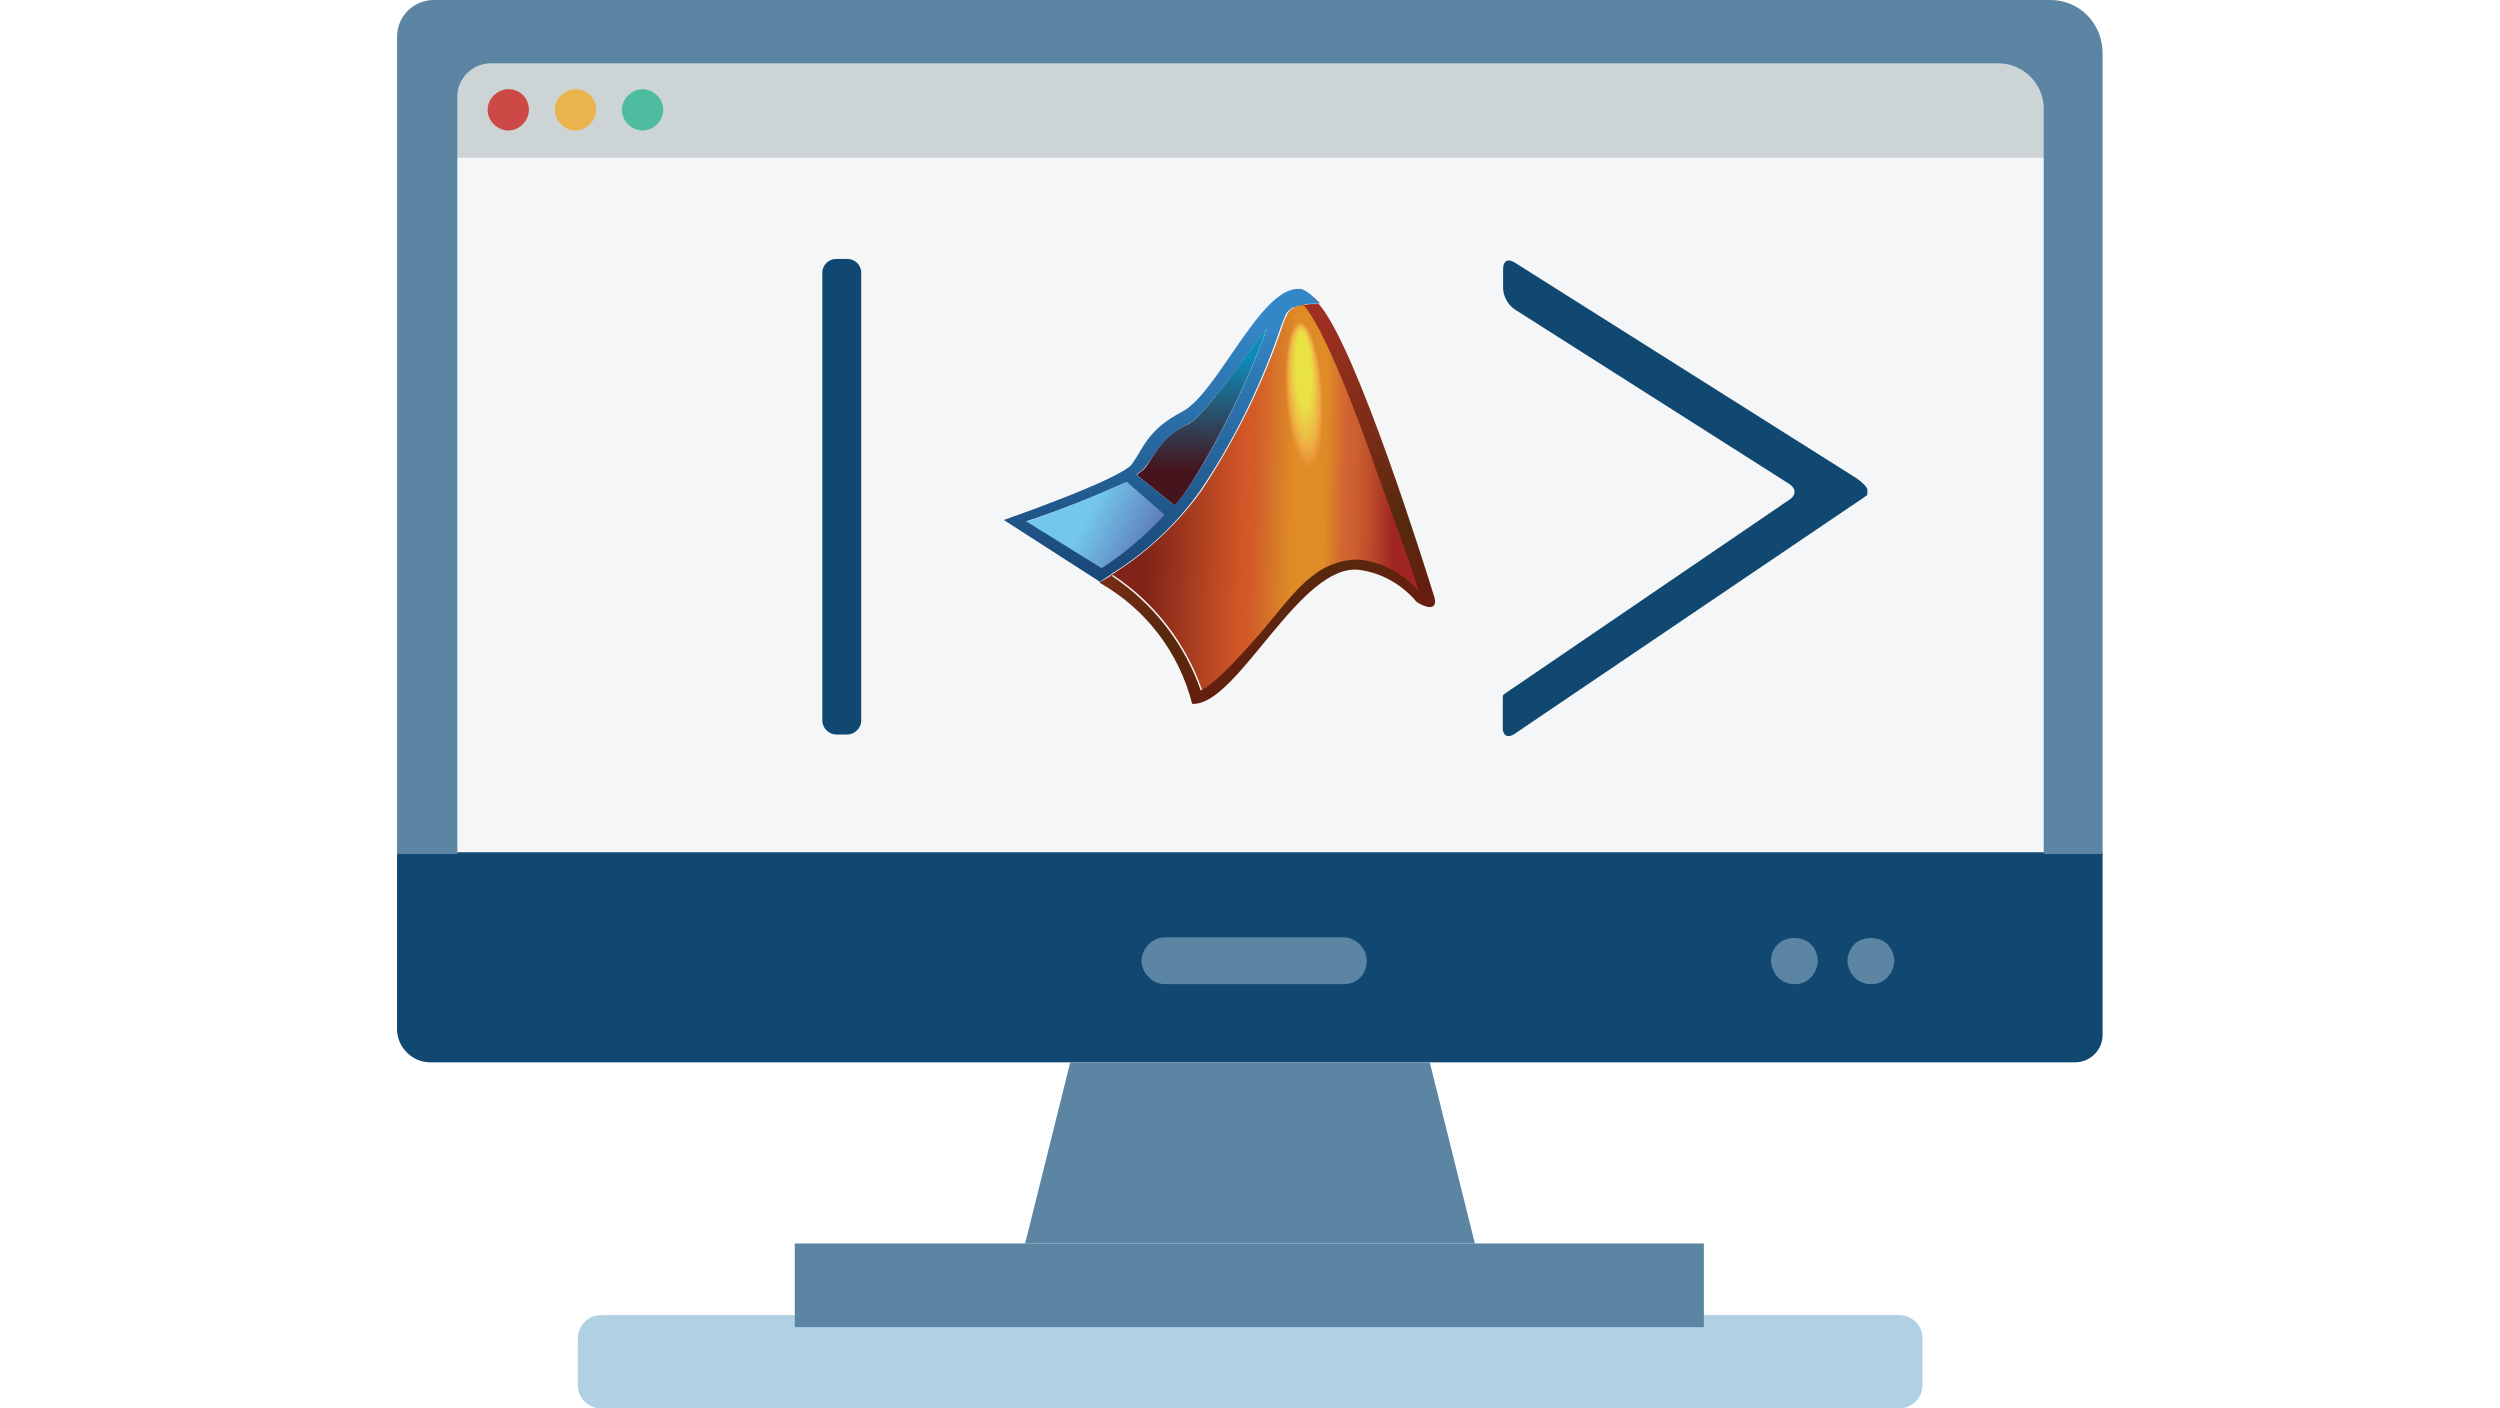 <?xml version="1.0" encoding="utf-8"?>
<!-- Generator: Adobe Illustrator 27.2.0, SVG Export Plug-In . SVG Version: 6.00 Build 0)  -->
<svg version="1.1" id="Layer_1" xmlns="http://www.w3.org/2000/svg" xmlns:xlink="http://www.w3.org/1999/xlink" x="0px" y="0px"
	 width="726px" height="409px" viewBox="0 0 726 409" style="enable-background:new 0 0 726 409;" xml:space="preserve">
<style type="text/css">
	.st0{fill:#B0D0E4;}
	.st1{fill:#F5F6F7;}
	.st2{fill:#104871;}
	.st3{fill:#5B85A3;}
	.st4{fill:#CCD4D6;}
	.st5{fill:#CD4945;}
	.st6{fill:#E9B44D;}
	.st7{fill:#4EBD9F;}
	.st8{fill:none;}
	.st9{fill:url(#SVGID_1_);}
	.st10{fill:url(#SVGID_00000149378755477105533480000012106111611421221302_);}
	.st11{fill:url(#SVGID_00000183232576230042817390000014938832537473712261_);}
	.st12{fill:url(#SVGID_00000150088736933604087290000013249734497542656428_);}
	.st13{fill:url(#SVGID_00000022546722395611363350000015781509133247120053_);}
	.st14{fill:url(#SVGID_00000115498326442853840830000003866501031817353368_);}
	.st15{fill:url(#SVGID_00000004525287084725698460000015255725046229593528_);}
	.st16{fill:url(#SVGID_00000029048138746727035920000000467434762690379154_);}
	.st17{fill:url(#SVGID_00000178192497020329235730000013117897568229304996_);}
	.st18{fill:url(#SVGID_00000076578773438242944230000018015637578512440453_);}
	.st19{fill:#EF9341;fill-opacity:0;}
	.st20{opacity:2.000000e-02;fill:#EF9542;enable-background:new    ;}
	.st21{opacity:4.000000e-02;fill:#EF9642;enable-background:new    ;}
	.st22{opacity:6.000000e-02;fill:#EF9842;enable-background:new    ;}
	.st23{opacity:8.000000e-02;fill:#EF9942;enable-background:new    ;}
	.st24{opacity:0.1;fill:#EE9B42;enable-background:new    ;}
	.st25{opacity:0.12;fill:#EF9D43;enable-background:new    ;}
	.st26{opacity:0.14;fill:#EF9E43;enable-background:new    ;}
	.st27{opacity:0.16;fill:#EEA043;enable-background:new    ;}
	.st28{opacity:0.18;fill:#EFA142;enable-background:new    ;}
	.st29{opacity:0.2;fill:#EEA343;enable-background:new    ;}
	.st30{opacity:0.22;fill:#EEA543;enable-background:new    ;}
	.st31{opacity:0.24;fill:#EEA643;enable-background:new    ;}
	.st32{opacity:0.25;fill:#EEA843;enable-background:new    ;}
	.st33{opacity:0.27;fill:#EEAA44;enable-background:new    ;}
	.st34{opacity:0.29;fill:#EDAB44;enable-background:new    ;}
	.st35{opacity:0.31;fill:#EEAD44;enable-background:new    ;}
	.st36{opacity:0.33;fill:#EDAE43;enable-background:new    ;}
	.st37{opacity:0.35;fill:#EDB044;enable-background:new    ;}
	.st38{opacity:0.37;fill:#EEB244;enable-background:new    ;}
	.st39{opacity:0.39;fill:#EDB344;enable-background:new    ;}
	.st40{opacity:0.41;fill:#EDB544;enable-background:new    ;}
	.st41{opacity:0.43;fill:#EDB644;enable-background:new    ;}
	.st42{opacity:0.45;fill:#EDB844;enable-background:new    ;}
	.st43{opacity:0.47;fill:#EDBA45;enable-background:new    ;}
	.st44{opacity:0.49;fill:#EDBB45;enable-background:new    ;}
	.st45{opacity:0.51;fill:#EDBD44;enable-background:new    ;}
	.st46{opacity:0.53;fill:#ECBE44;enable-background:new    ;}
	.st47{opacity:0.55;fill:#ECBF44;enable-background:new    ;}
	.st48{opacity:0.57;fill:#EDC244;enable-background:new    ;}
	.st49{opacity:0.59;fill:#ECC345;enable-background:new    ;}
	.st50{opacity:0.61;fill:#ECC545;enable-background:new    ;}
	.st51{opacity:0.63;fill:#ECC645;enable-background:new    ;}
	.st52{opacity:0.65;fill:#ECC745;enable-background:new    ;}
	.st53{opacity:0.67;fill:#ECC945;enable-background:new    ;}
	.st54{opacity:0.69;fill:#ECCA44;enable-background:new    ;}
	.st55{opacity:0.71;fill:#ECCC44;enable-background:new    ;}
	.st56{opacity:0.73;fill:#EBCE45;enable-background:new    ;}
	.st57{opacity:0.75;fill:#ECCF45;enable-background:new    ;}
	.st58{opacity:0.76;fill:#EBD145;enable-background:new    ;}
	.st59{opacity:0.78;fill:#EBD245;enable-background:new    ;}
	.st60{opacity:0.8;fill:#EBD445;enable-background:new    ;}
	.st61{opacity:0.82;fill:#EBD545;enable-background:new    ;}
	.st62{opacity:0.84;fill:#EBD644;enable-background:new    ;}
	.st63{opacity:0.86;fill:#EAD844;enable-background:new    ;}
	.st64{opacity:0.88;fill:#EAD944;enable-background:new    ;}
	.st65{opacity:0.9;fill:#EBDB44;enable-background:new    ;}
	.st66{opacity:0.92;fill:#EADD45;enable-background:new    ;}
	.st67{opacity:0.94;fill:#EADE45;enable-background:new    ;}
	.st68{opacity:0.96;fill:#EAE045;enable-background:new    ;}
	.st69{opacity:0.98;fill:#EAE145;enable-background:new    ;}
	.st70{fill:#E9E244;}
</style>
<g>
	<path class="st0" d="M551.4,409H174.6c-3.6,0-6.8-2.8-6.8-6.8v-13.5c0-3.6,2.8-6.8,6.8-6.8h376.9c3.6,0,6.8,2.8,6.8,6.8v13.5
		C558.3,405.8,555.4,409,551.4,409z"/>
	<g>
		<polygon class="st1" points="558.1,11.9 380.9,11.9 131.3,11.9 131.3,247.6 167.5,247.6 345.1,247.6 596.3,247.6 596.3,11.9 		"/>
		<path class="st2" d="M610.6,247.6v52.9c0,4.4-3.6,8-8,8H415.2H310.8H124.9c-5.2,0-9.6-4.4-9.6-9.6v-51.4h33.4h428.8H610.6z"/>
		<polygon class="st3" points="494.8,361.1 494.8,385.4 230.8,385.4 230.8,361.1 297.7,361.1 428.3,361.1 		"/>
		<polygon class="st3" points="415.2,308.5 428.3,361.1 297.7,361.1 310.8,308.5 		"/>
		<path class="st3" d="M390.1,285.8h-51.8c-3.6,0-6.8-3.2-6.8-6.8c0-3.6,3.2-6.8,6.8-6.8h51.8c3.6,0,6.8,3.2,6.8,6.8
			C396.8,283.1,394.1,285.8,390.1,285.8z"/>
		<path class="st3" d="M521.1,285.8c-2,0-3.6-0.8-4.8-2c-1.2-1.2-2-3.2-2-4.8c0-2,0.8-3.6,2-4.8c2.4-2.4,7.2-2.4,9.6,0
			c1.2,1.2,2,3.2,2,4.8c0,1.6-0.8,3.6-2,4.8C524.2,285.5,522.6,285.8,521.1,285.8z"/>
		<path class="st3" d="M543.3,285.8c-2,0-3.6-0.8-4.8-2c-1.2-1.2-2-3.2-2-4.8c0-1.6,0.8-3.6,2-4.8c2.4-2.4,7.2-2.4,9.6,0
			c1.2,1.2,2,3.2,2,4.8c0,1.6-0.8,3.6-2,4.8C546.5,285.5,544.9,285.8,543.3,285.8z"/>
		<polygon class="st4" points="596.3,18.3 131.3,18.3 131.3,18.3 131.3,45.8 596.3,45.8 		"/>
		<path class="st5" d="M147.6,25.9c-3.2,0-6,2.8-6,6s2.8,6,6,6s6-2.8,6-6S151.2,25.9,147.6,25.9z"/>
		<path class="st6" d="M167.1,25.9c-3.2,0-6,2.8-6,6s2.8,6,6,6s6-2.8,6-6S170.7,25.9,167.1,25.9z"/>
		<path class="st7" d="M186.6,25.9c-3.2,0-6,2.8-6,6s2.8,6,6,6s6-2.8,6-6S189.8,25.9,186.6,25.9z"/>
		<path class="st3" d="M610.6,15.5V248h-17.1V31.5c0-7.2-6-13.1-13.1-13.1H142.4c-5.2,0-9.6,4.4-9.6,9.6V248h-17.5V10.7
			c0-6,4.8-10.7,10.7-10.7h469.4C603.9,0,610.6,6.8,610.6,15.5z"/>
		<g>
			<g id="Layer_2_00000008126143803813420860000002928316478816952238_">
				<g id="Icons_00000082368758425748787910000000142042834439369345_">
					<g id="matlabHiRes_32_00000103976235857786382030000008583865066295185298_">
						<path class="st8" d="M320.5,168.1l-0.9,0.7L320.5,168.1L320.5,168.1z"/>
						
							<linearGradient id="SVGID_1_" gradientUnits="userSpaceOnUse" x1="222.522" y1="-10.64" x2="306.699" y2="-8.742" gradientTransform="matrix(1 0 0 1 104 154)">
							<stop  offset="8.000000e-02" style="stop-color:#802318"/>
							<stop  offset="0.41" style="stop-color:#D15727"/>
							<stop  offset="0.45" style="stop-color:#D25D28"/>
							<stop  offset="0.5" style="stop-color:#D56F2A"/>
							<stop  offset="0.58" style="stop-color:#DF8C26"/>
							<stop  offset="0.69" style="stop-color:#DF8C26"/>
							<stop  offset="0.76" style="stop-color:#D16432"/>
							<stop  offset="0.8" style="stop-color:#CC5E30"/>
							<stop  offset="0.85" style="stop-color:#BE4C2B"/>
							<stop  offset="0.91" style="stop-color:#A72F24"/>
							<stop  offset="0.93" style="stop-color:#A02621"/>
						</linearGradient>
						<path class="st9" d="M349.1,200.4c4.9-1.2,14.5-11.5,18.7-16.7c9.6-11.3,14.9-19.8,28.9-19.4c4,0,12.5,6.1,16.5,8.6
							c-2.4-7.7-8.1-22.6-13.4-37.2c0,0-13.7-39.5-21.1-47.5c0-0.8-1.3,0.7-2.1,0.9h-0.4c-1.1,0.4-2,1.3-2.5,2.4
							c-0.4,0.8-1.1,2.7-1.1,2.7c-5.7,17-13.7,33.2-23.6,48.2c-6.8,9.4-15.3,17.5-25.1,23.8l-3.1,2.1l0,0l2.4-1.3
							C335.1,174.8,344.3,186.6,349.1,200.4z"/>
						
							<linearGradient id="SVGID_00000171685721727407482840000011557897380834314118_" gradientUnits="userSpaceOnUse" x1="243.812" y1="-7.221" x2="246.401" y2="-72.932" gradientTransform="matrix(1 0 0 1 104 154)">
							<stop  offset="0.15" style="stop-color:#46141C"/>
							<stop  offset="0.66" style="stop-color:#0D8CBA"/>
						</linearGradient>
						<path style="fill:url(#SVGID_00000171685721727407482840000011557897380834314118_);" d="M346,140.3
							c8.8-14.2,16.2-29.2,21.9-44.9c-4.9,5.7-17.8,25.2-22.7,27.7c-4.5,1.9-8.1,5.3-10.5,9.6c-0.8,1.3-1.6,2.5-2.5,3.6
							c-0.7,0.5-1.3,1.1-2.1,1.6l11.1,9C342.7,145.2,344.7,142.3,346,140.3z"/>
						
							<linearGradient id="SVGID_00000088133636597471024060000018200597128836547480_" gradientUnits="userSpaceOnUse" x1="278.773" y1="-67.542" x2="278.773" y2="47.914" gradientTransform="matrix(1 0 0 1 104 154)">
							<stop  offset="0" style="stop-color:#A23022"/>
							<stop  offset="0.23" style="stop-color:#962F1F"/>
							<stop  offset="0.64" style="stop-color:#772C16"/>
							<stop  offset="1" style="stop-color:#56290D"/>
						</linearGradient>
						<path style="fill:url(#SVGID_00000088133636597471024060000018200597128836547480_);" d="M382.4,87.2c0.3,0.3,0.5,0.5,0.8,0.8
							L382.4,87.2z"/>
						
							<linearGradient id="SVGID_00000030467529749111140460000010204860343061440928_" gradientUnits="userSpaceOnUse" x1="236.749" y1="-46.802" x2="284.985" y2="46.953" gradientTransform="matrix(1 0 0 1 104 154)">
							<stop  offset="0" style="stop-color:#A23022"/>
							<stop  offset="0.15" style="stop-color:#962F1F"/>
							<stop  offset="0.42" style="stop-color:#772C16"/>
							<stop  offset="0.66" style="stop-color:#56290D"/>
							<stop  offset="1" style="stop-color:#701711"/>
						</linearGradient>
						<path style="fill:url(#SVGID_00000030467529749111140460000010204860343061440928_);" d="M416.6,173.6
							c-2.5-8-22.6-72.7-33.6-85.3c0,0-0.9,0-2.4,0c-1.5,0.1-2.9,0.4-4.4,0.9c0.8,0,2-0.9,2.1-0.9c7.6,8,21.1,47.5,21.1,47.5
							c5.3,14.6,10.4,28.3,12.6,36c-4.4-5.2-10.5-8.6-17.3-9.3c-13,0-19.1,10.1-28.7,21.4c-4.4,5-13,14.7-17.3,16.6
							c-4.8-13.7-13.9-25.3-25.9-33.3l-2.4,1.3l-1.1,0.7l0,0c13.4,7.6,23.1,20.2,26.9,35.2h0.4c13,0,31.1-41.1,48.2-38.9
							c6.5,0.9,12.3,4.2,16.6,9.3C413.8,176.4,417.5,177.6,416.6,173.6z"/>
						
							<linearGradient id="SVGID_00000065046324418379940870000010972682686783653552_" gradientUnits="userSpaceOnUse" x1="279.171" y1="-66.016" x2="279.171" y2="-66.016" gradientTransform="matrix(1 0 0 1 104 154)">
							<stop  offset="0" style="stop-color:#3487C7"/>
							<stop  offset="0.53" style="stop-color:#225B90"/>
							<stop  offset="0.9" style="stop-color:#17406E"/>
						</linearGradient>
						<path style="fill:url(#SVGID_00000065046324418379940870000010972682686783653552_);" d="M383.2,88L383.2,88L383.2,88z"/>
						
							<linearGradient id="SVGID_00000080166351286377303750000011075709818456983687_" gradientUnits="userSpaceOnUse" x1="277.313" y1="-67.585" x2="277.313" y2="50.158" gradientTransform="matrix(1 0 0 1 104 154)">
							<stop  offset="0" style="stop-color:#A23022"/>
							<stop  offset="0.23" style="stop-color:#962F1F"/>
							<stop  offset="0.64" style="stop-color:#772C16"/>
							<stop  offset="1" style="stop-color:#56290D"/>
						</linearGradient>
						<path style="fill:url(#SVGID_00000080166351286377303750000011075709818456983687_);" d="M379.5,86.8c0.4,0.4,0.9,0.8,1.3,1.2
							c1.3,0,2.4,0,2.4,0l0,0c-0.3-0.3-0.5-0.5-0.8-0.8l-0.8-0.8L379.5,86.8z"/>
						
							<radialGradient id="SVGID_00000071556562020501165470000012062929042703823006_" cx="230.998" cy="-18.006" r="118.132" gradientTransform="matrix(1.01 0.73 -1.01 1.21 40.135 -48.255)" gradientUnits="userSpaceOnUse">
							<stop  offset="0.33" style="stop-color:#73C7EA"/>
							<stop  offset="0.46" style="stop-color:#0D8CBA"/>
							<stop  offset="0.48" style="stop-color:#D16432"/>
							<stop  offset="0.63" style="stop-color:#D05E30"/>
							<stop  offset="0.83" style="stop-color:#CE4C2A"/>
							<stop  offset="0.93" style="stop-color:#CD4127"/>
						</radialGradient>
						<path style="fill:url(#SVGID_00000071556562020501165470000012062929042703823006_);" d="M379.5,86.8l-4.4,0.8l0.7,1.6
							l0.7-0.3c1.3-0.5,2.8-0.9,4.4-0.9C380.4,87.6,379.9,87.2,379.5,86.8z"/>
						
							<linearGradient id="SVGID_00000129912395560132286750000007196867429816375693_" gradientUnits="userSpaceOnUse" x1="273.929" y1="-67.542" x2="273.929" y2="49.424" gradientTransform="matrix(1 0 0 1 104 154)">
							<stop  offset="0" style="stop-color:#A23022"/>
							<stop  offset="0.23" style="stop-color:#962F1F"/>
							<stop  offset="0.64" style="stop-color:#772C16"/>
							<stop  offset="1" style="stop-color:#56290D"/>
						</linearGradient>
						<path style="fill:url(#SVGID_00000129912395560132286750000007196867429816375693_);" d="M379.5,86.8l-4.4,0.8l0.7,1.6
							l0.7-0.3c1.3-0.5,2.8-0.9,4.4-0.9C380.4,87.6,379.9,87.2,379.5,86.8z"/>
						
							<linearGradient id="SVGID_00000177445157672453611610000009625005699026600876_" gradientUnits="userSpaceOnUse" x1="200.683" y1="-10.872" x2="248.876" y2="14.67" gradientTransform="matrix(1 0 0 1 104 154)">
							<stop  offset="0.24" style="stop-color:#73C7EA"/>
							<stop  offset="0.78" style="stop-color:#5357A5"/>
						</linearGradient>
						<path style="fill:url(#SVGID_00000177445157672453611610000009625005699026600876_);" d="M339,149.7l-11.4-10.1
							c-10,4.6-20.2,8.8-30.7,12.3l22.4,14.6C326.8,161.9,333.3,156.2,339,149.7z"/>
						
							<linearGradient id="SVGID_00000064334554099290670480000014148017301891500948_" gradientUnits="userSpaceOnUse" x1="233.321" y1="-60.208" x2="233.321" y2="32.727" gradientTransform="matrix(1 0 0 1 104 154)">
							<stop  offset="0" style="stop-color:#3487C7"/>
							<stop  offset="0.53" style="stop-color:#225B90"/>
							<stop  offset="0.9" style="stop-color:#17406E"/>
						</linearGradient>
						<path style="fill:url(#SVGID_00000064334554099290670480000014148017301891500948_);" d="M383.2,88.2
							c-0.3-0.3-0.5-0.5-0.8-0.8c-1.2-1.6-2.8-2.8-4.5-3.5c-0.3,0-0.5,0-0.8,0c-11.1-0.4-23.6,30.3-33.7,35.6
							c-10.2,5.3-11.3,10.6-14.7,15.3c-3.5,4.5-37.2,16.2-37.2,16.2l28,18l0.9-0.7l3.1-2.1c9.8-6.2,18.3-14.2,25.1-23.8
							c10-14.9,17.9-31.1,23.6-48.2c0,0,0.7-1.7,1.1-2.7c0.5-1.1,1.5-1.9,2.5-2.4h0.4c1.3-0.5,2.8-0.9,4.4-0.9
							C382.1,88.2,383,88.2,383.2,88.2L383.2,88.2z M319.9,165L298,151.4c10-3.3,19.6-7.2,29.2-11.5l11,9.6
							C332.7,155.4,326.6,160.7,319.9,165z M346,140.3c-1.3,2-3.3,4.8-4.9,6.5l-11.1-9c0.8-0.5,1.5-1.1,2.1-1.6
							c0.9-1.2,1.9-2.4,2.7-3.6c2.4-4.2,6-7.6,10.5-9.6c5-2.7,17.9-22,22.7-27.7C362.2,111.1,354.9,126.1,346,140.3z"/>
						<path class="st19" d="M384.4,115.2c0.7,12.2-1.2,21.9-4.4,21.9s-6.1-9.8-6.9-21.9c-0.8-12.1,1.3-21.9,4.4-21.9
							C380.5,93.3,383.6,103,384.4,115.2z"/>
						<path class="st20" d="M384.2,115.1c0.7,12.1-1.2,21.6-4.4,21.6c-3.1,0-6-9.7-6.4-21.6s1.2-21.6,4.4-21.6
							C380.9,93.4,383.6,103,384.2,115.1z"/>
						<path class="st21" d="M384.2,114.9c0.7,11.9-1.2,21.6-4.4,21.6s-5.8-9.4-6.4-21.5c-0.5-12.1,1.2-21.6,4.4-21.6
							C380.9,93.4,383.4,103,384.2,114.9z"/>
						<path class="st22" d="M384.1,114.8c0.7,11.8-1.2,21.4-4.1,21.4c-2.9,0-6-9.6-6.5-21.4c-0.5-11.8,1.2-21.2,4.1-21.4
							C380.5,93.4,383.4,102.8,384.1,114.8z"/>
						<path class="st23" d="M384.1,114.5c0.7,11.7-1.2,21.1-4.1,21.1c-2.9,0-5.8-9.4-6.5-21.1c-0.7-11.7,1.2-21.1,4.1-21.1
							S383.3,102.8,384.1,114.5z"/>
						<path class="st24" d="M384,114.4c0.7,11.5-1.2,20.8-4,20.8s-5.8-9.4-6.5-20.8c-0.7-11.4,1.2-20.8,4-20.8
							C380.3,93.6,383.3,102.8,384,114.4z"/>
						<path class="st25" d="M384,114.3c0.7,11.4-1.2,20.7-4,20.7s-5.7-9.3-6.4-20.6c-0.8-11.4,1.2-20.7,4-20.7
							C380.3,93.7,383.3,102.8,384,114.3z"/>
						<path class="st26" d="M383.8,114.1c0.7,11.4-1.1,20.4-3.8,20.4s-5.7-9.2-6.4-20.4c-0.8-11.4,1.2-20.4,4-20.4
							C380.3,93.6,383.2,102.7,383.8,114.1z"/>
						<path class="st27" d="M383.8,114.1c0.7,11.1-1.1,20.2-3.8,20.2s-5.6-9.2-6.1-20.2c-0.7-11.1,1.1-20.2,3.8-20.2
							S383.2,102.7,383.8,114.1z"/>
						<path class="st28" d="M383.7,113.9c0.7,11.1-1.1,20-3.8,20c-2.7,0-5.6-8.9-6.1-19.8c-0.7-10.9,1.1-20,3.8-20
							C380.3,94,383,102.7,383.7,113.9z"/>
						<path class="st29" d="M383.6,113.7c0.7,10.9-1.1,19.8-3.7,19.8s-5.4-8.9-6-19.8s1.1-19.8,3.7-19.8
							C380.3,94,383,102.7,383.6,113.7z"/>
						<path class="st30" d="M383.6,113.5c0.7,10.9-1.1,19.6-3.7,19.6s-5.3-8.6-6-19.5s1.1-19.5,3.7-19.6
							C380.3,94,382.9,102.6,383.6,113.5z"/>
						<path class="st31" d="M383.4,113.3c0.7,10.7-1.1,19.4-3.7,19.4s-5.3-8.6-5.8-19.4c-0.5-10.7,1.1-19.4,3.6-19.4
							C380.1,94.1,382.9,102.6,383.4,113.3z"/>
						<path class="st32" d="M383.4,113.2c0.7,10.6-1.1,19.1-3.6,19.1s-5.2-8.6-5.8-19.1c-0.5-10.5,1.1-19.1,3.6-19.1
							C380.1,94.1,382.8,102.6,383.4,113.2z"/>
						<path class="st33" d="M383.3,113.1c0.5,10.5-1.1,19-3.6,19s-5-8.6-5.7-18.8c-0.7-10.2,1.1-18.8,3.6-18.8
							S382.8,102.6,383.3,113.1z"/>
						<path class="st34" d="M383.3,112.9c0.5,10.4-1.1,18.7-3.5,18.7s-5-8.4-5.6-18.7c-0.5-10.4,1.1-18.6,3.5-18.7
							C380.1,94.1,382.6,102.4,383.3,112.9z"/>
						<path class="st35" d="M383.2,112.7c0.5,10.2-0.9,18.4-3.5,18.4c-2.5,0-4.9-8.2-5.6-18.4c-0.7-10.2,1.1-18.4,3.5-18.4
							C380.1,94.4,382.6,102.4,383.2,112.7z"/>
						<path class="st36" d="M383.2,112.7c0.5,10.1-0.9,18.3-3.5,18.3c-2.4,0-4.9-8.1-5.4-18.3c-0.5-10.1,0.9-18.2,3.3-18.3
							C380,94.4,382.5,102.4,383.2,112.7z"/>
						<path class="st37" d="M383,112.4c0.5,10-0.9,18-3.3,18c-2.4,0-4.8-8.1-5.4-18c-0.5-10,0.9-18,3.3-18
							C380,94.4,382.5,102.4,383,112.4z"/>
						<path class="st38" d="M382.9,112.3c0.5,9.8-0.9,17.8-3.3,17.9c-2.4,0-4.8-8-5.3-17.8s0.9-17.8,3.3-17.8
							C380,94.5,382.4,102.3,382.9,112.3z"/>
						<path class="st39" d="M382.9,112.1c0.5,9.7-0.9,17.6-3.2,17.6c-2.3,0-4.6-7.8-5.2-17.6c-0.5-9.7,0.9-17.5,3.2-17.5
							C380,94.6,382.4,102.3,382.9,112.1z"/>
						<path class="st40" d="M382.8,112c0.5,9.7-0.9,17.3-3.2,17.3c-2.3,0-4.6-7.8-5-17.3c-0.5-9.6,0.9-17.3,3.2-17.3
							C380,94.8,382.1,102.3,382.8,112z"/>
						<path class="st41" d="M382.8,111.9c0.5,9.6-0.9,17.3-3.1,17.3s-4.5-7.7-5-17.3c-0.5-9.6,0.9-17.3,3.1-17.3
							C379.9,94.6,382.1,102.3,382.8,111.9z"/>
						<path class="st42" d="M382.6,111.6c0.5,9.4-0.9,17-3.1,17c-2.3,0-4.4-7.6-4.9-16.9c-0.7-9.3,0.9-16.9,3.1-17
							C379.9,94.8,382.1,102.2,382.6,111.6z"/>
						<path class="st43" d="M382.6,111.5c0.5,9.3-0.9,16.7-3.1,16.7s-4.4-7.4-4.9-16.7c-0.5-9.3,0.9-16.7,3.1-16.7
							C379.9,94.8,382.1,102.2,382.6,111.5z"/>
						<path class="st44" d="M382.5,111.3c0.5,9.2-0.9,16.5-2.9,16.6c-2.1,0-4.4-7.4-4.8-16.6c-0.5-9.2,0.9-16.5,2.9-16.5
							C379.9,94.9,382.1,102.2,382.5,111.3z"/>
						<path class="st45" d="M382.5,111.2c0.5,9-0.9,16.3-2.9,16.3c-2,0-4.4-7.3-4.6-16.3c-0.4-9,0.9-16.3,2.9-16.3
							C379.7,94.9,382.1,102.2,382.5,111.2z"/>
						<path class="st46" d="M382.4,111.1c0.5,8.9-0.9,16.1-2.9,16.1c-2,0-4.4-7.2-4.6-16.1c-0.3-8.9,0.9-16.1,2.8-16.1
							C379.7,95,382.1,102.2,382.4,111.1z"/>
						<path class="st47" d="M382.1,110.9c0.5,8.6-0.8,15.8-2.8,15.9c-2,0-4.1-7.2-4.5-15.8c-0.4-8.8,0.8-15.8,2.8-15.9
							C379.6,95,381.8,102.1,382.1,110.9z"/>
						<path class="st48" d="M382.1,110.8c0.4,8.6-0.8,15.7-2.8,15.7s-4-7-4.4-15.7c-0.3-8.6,0.8-15.5,2.8-15.7
							C379.7,95.2,381.8,102.1,382.1,110.8z"/>
						<path class="st49" d="M382.1,110.5c0.4,8.6-0.8,15.4-2.7,15.4s-4-6.9-4.4-15.4c-0.4-8.5,0.8-15.4,2.7-15.4
							C379.7,95.2,381.7,102.1,382.1,110.5z"/>
						<path class="st50" d="M382.1,110.4c0.4,8.4-0.8,15.1-2.7,15.3c-1.9,0-3.8-6.8-4.4-15.1c-0.5-8.4,0.8-15.1,2.7-15.1
							C379.6,95.2,381.7,102.1,382.1,110.4z"/>
						<path class="st51" d="M382.1,110.3c0.4,8.2-0.8,15-2.7,15s-3.8-6.8-4.4-15c-0.5-8.2,0.8-14.9,2.7-15
							C379.6,95.3,381.6,101.9,382.1,110.3z"/>
						<path class="st52" d="M382.1,110.1c0.4,8.1-0.8,14.7-2.7,14.7s-3.8-6.5-4.2-14.7c-0.4-8.2,0.8-14.7,2.5-14.7
							C379.6,95.4,381.6,101.9,382.1,110.1z"/>
						<path class="st53" d="M381.8,110c0.4,8-0.8,14.5-2.5,14.6s-3.7-6.5-4.1-14.6s0.8-14.5,2.5-14.6
							C379.6,95.4,381.4,101.9,381.8,110z"/>
						<path class="st54" d="M381.8,109.7c0.4,7.8-0.8,14.3-2.5,14.3s-3.6-6.4-4-14.3s0.7-14.2,2.4-14.2
							C379.5,95.5,381.4,101.9,381.8,109.7z"/>
						<path class="st55" d="M381.7,109.7c0.4,7.8-0.7,14.1-2.4,14.1s-3.5-6.2-3.8-14.1c-0.4-7.8,0.7-14.1,2.4-14.1
							C379.5,95.5,381.3,101.8,381.7,109.7z"/>
						<path class="st56" d="M381.7,109.5c0.4,7.7-0.7,13.8-2.4,13.9c-1.6,0-3.5-6.2-3.8-13.7s0.7-13.9,2.4-13.9
							C379.6,95.8,381.3,101.8,381.7,109.5z"/>
						<path class="st57" d="M381.6,109.3c0.4,7.6-0.7,13.7-2.4,13.7c-1.7,0-3.3-6.1-3.7-13.7s0.7-13.7,2.3-13.7
							C379.5,95.7,381.2,101.8,381.6,109.3z"/>
						<path class="st58" d="M381.6,109.2c0.7,7.4-0.7,13.5-2.3,13.5s-3.3-6-3.7-13.4c-0.4-7.4,0.7-13.4,2.3-13.4
							C379.5,95.9,381.2,101.8,381.6,109.2z"/>
						<path class="st59" d="M381.4,109.1c0.4,7.3-0.7,13.1-2.3,13.3c-1.6,0-3.2-6-3.6-13.1c-0.4-7.3,0.7-13.1,2.1-13.3
							C379.5,95.8,381,101.7,381.4,109.1z"/>
						<path class="st60" d="M381.4,109c0.4,7.2-0.7,13-2.1,13s-3.2-5.8-3.5-13c-0.4-7.2,0.7-13,2.1-13S381,101.7,381.4,109z"/>
						<path class="st61" d="M381.3,108.7c0.4,7-0.7,13-2.1,13s-3.1-5.7-3.3-13c-0.3-7.3,0.7-13,2.1-13S380.9,101.7,381.3,108.7z"/>
						<path class="st62" d="M381.2,108.6c0.4,6.9-0.7,12.6-2,12.6c-1.5,0-2.9-5.7-3.3-12.6c-0.4-6.9,0.7-12.6,2-12.6
							S380.9,101.7,381.2,108.6z"/>
						<path class="st63" d="M381.2,108.4c0.3,6.8-0.7,12.3-2,12.3c-1.5,0-2.9-5.6-3.2-12.3c-0.3-6.8,0.5-12.3,2-12.3
							C379.3,96.1,380.8,101.5,381.2,108.4z"/>
						<path class="st64" d="M381,108.3c0.3,6.6-0.5,12.1-2,12.1s-2.8-5.4-3.2-12.1c-0.3-6.6,0.5-12.1,1.9-12.1
							C379.1,96.2,380.8,101.5,381,108.3z"/>
						<path class="st65" d="M381,108.2c0.3,6.5-0.5,11.8-1.9,11.9c-1.3,0.1-2.7-5.3-3.1-11.9c-0.4-6.5,0.5-11.8,1.9-11.9
							C379.3,96.2,380.6,101.5,381,108.2z"/>
						<path class="st66" d="M380.9,107.9c0.3,6.5-0.5,11.7-1.9,11.7s-2.7-5.3-2.9-11.7c-0.3-6.4,0.5-11.7,1.9-11.7
							C379.2,96.3,380.6,101.5,380.9,107.9z"/>
						<path class="st67" d="M380.9,107.8c0.3,6.2-0.5,11.4-1.9,11.4s-2.7-5.2-2.9-11.4c-0.3-6.2,0.5-11.4,1.7-11.4
							C379.2,96.3,380.6,101.4,380.9,107.8z"/>
						<path class="st68" d="M380.8,107.6c0.3,6.2-0.5,11.3-1.7,11.3c-1.2,0-2.5-4.8-2.8-11.3c-0.3-6.4,0.5-11.3,1.7-11.3
							C379.2,96.5,380.5,101.4,380.8,107.6z"/>
						<path class="st69" d="M380.8,107.5c0.3,6.1-0.5,11-1.7,11c-1.2,0-2.5-4.9-2.7-11c-0.1-6.1,0.5-11,1.6-11
							C379.1,96.5,380.5,101.4,380.8,107.5z"/>
						<path class="st70" d="M380.6,107.4c0.3,6-0.5,10.7-1.6,10.7s-2.4-4.8-2.7-10.7c-0.3-6,0.4-10.7,1.6-10.7
							C379.2,96.6,380.4,101.4,380.6,107.4z"/>
						<rect x="287.2" y="75.2" class="st8" width="138" height="138"/>
					</g>
				</g>
			</g>
		</g>
		<g>
			<path class="st2" d="M250.1,209.3c0,2.1-1.9,4-4,4h-3.3c-2.1,0-4-1.9-4-4V79.2c0-2.3,1.9-4,4-4h3.3c2.1,0,4,1.7,4,4V209.3z"/>
		</g>
		<g>
			<path class="st2" d="M439.8,76.2c-1.9-1.2-3.3-0.4-3.3,1.9v5.6c0,2.3,1.5,4.9,3.3,6.1l79.9,50.8c1.9,1.2,1.9,3.2,0.1,4.4
				l-79.8,54.4c-1.9,1.2-3.3,2.3-3.5,2.4c-0.1,0-0.1,1.9-0.1,4.1v5.6c0,2.1,1.5,2.9,3.3,1.7l99-67c1.9-1.2,3.3-2.3,3.5-2.4
				c0.1-0.1,0.1-0.7,0.1-1.5c0-0.8-1.5-2.3-3.3-3.5L439.8,76.2z"/>
		</g>
	</g>
</g>
</svg>
